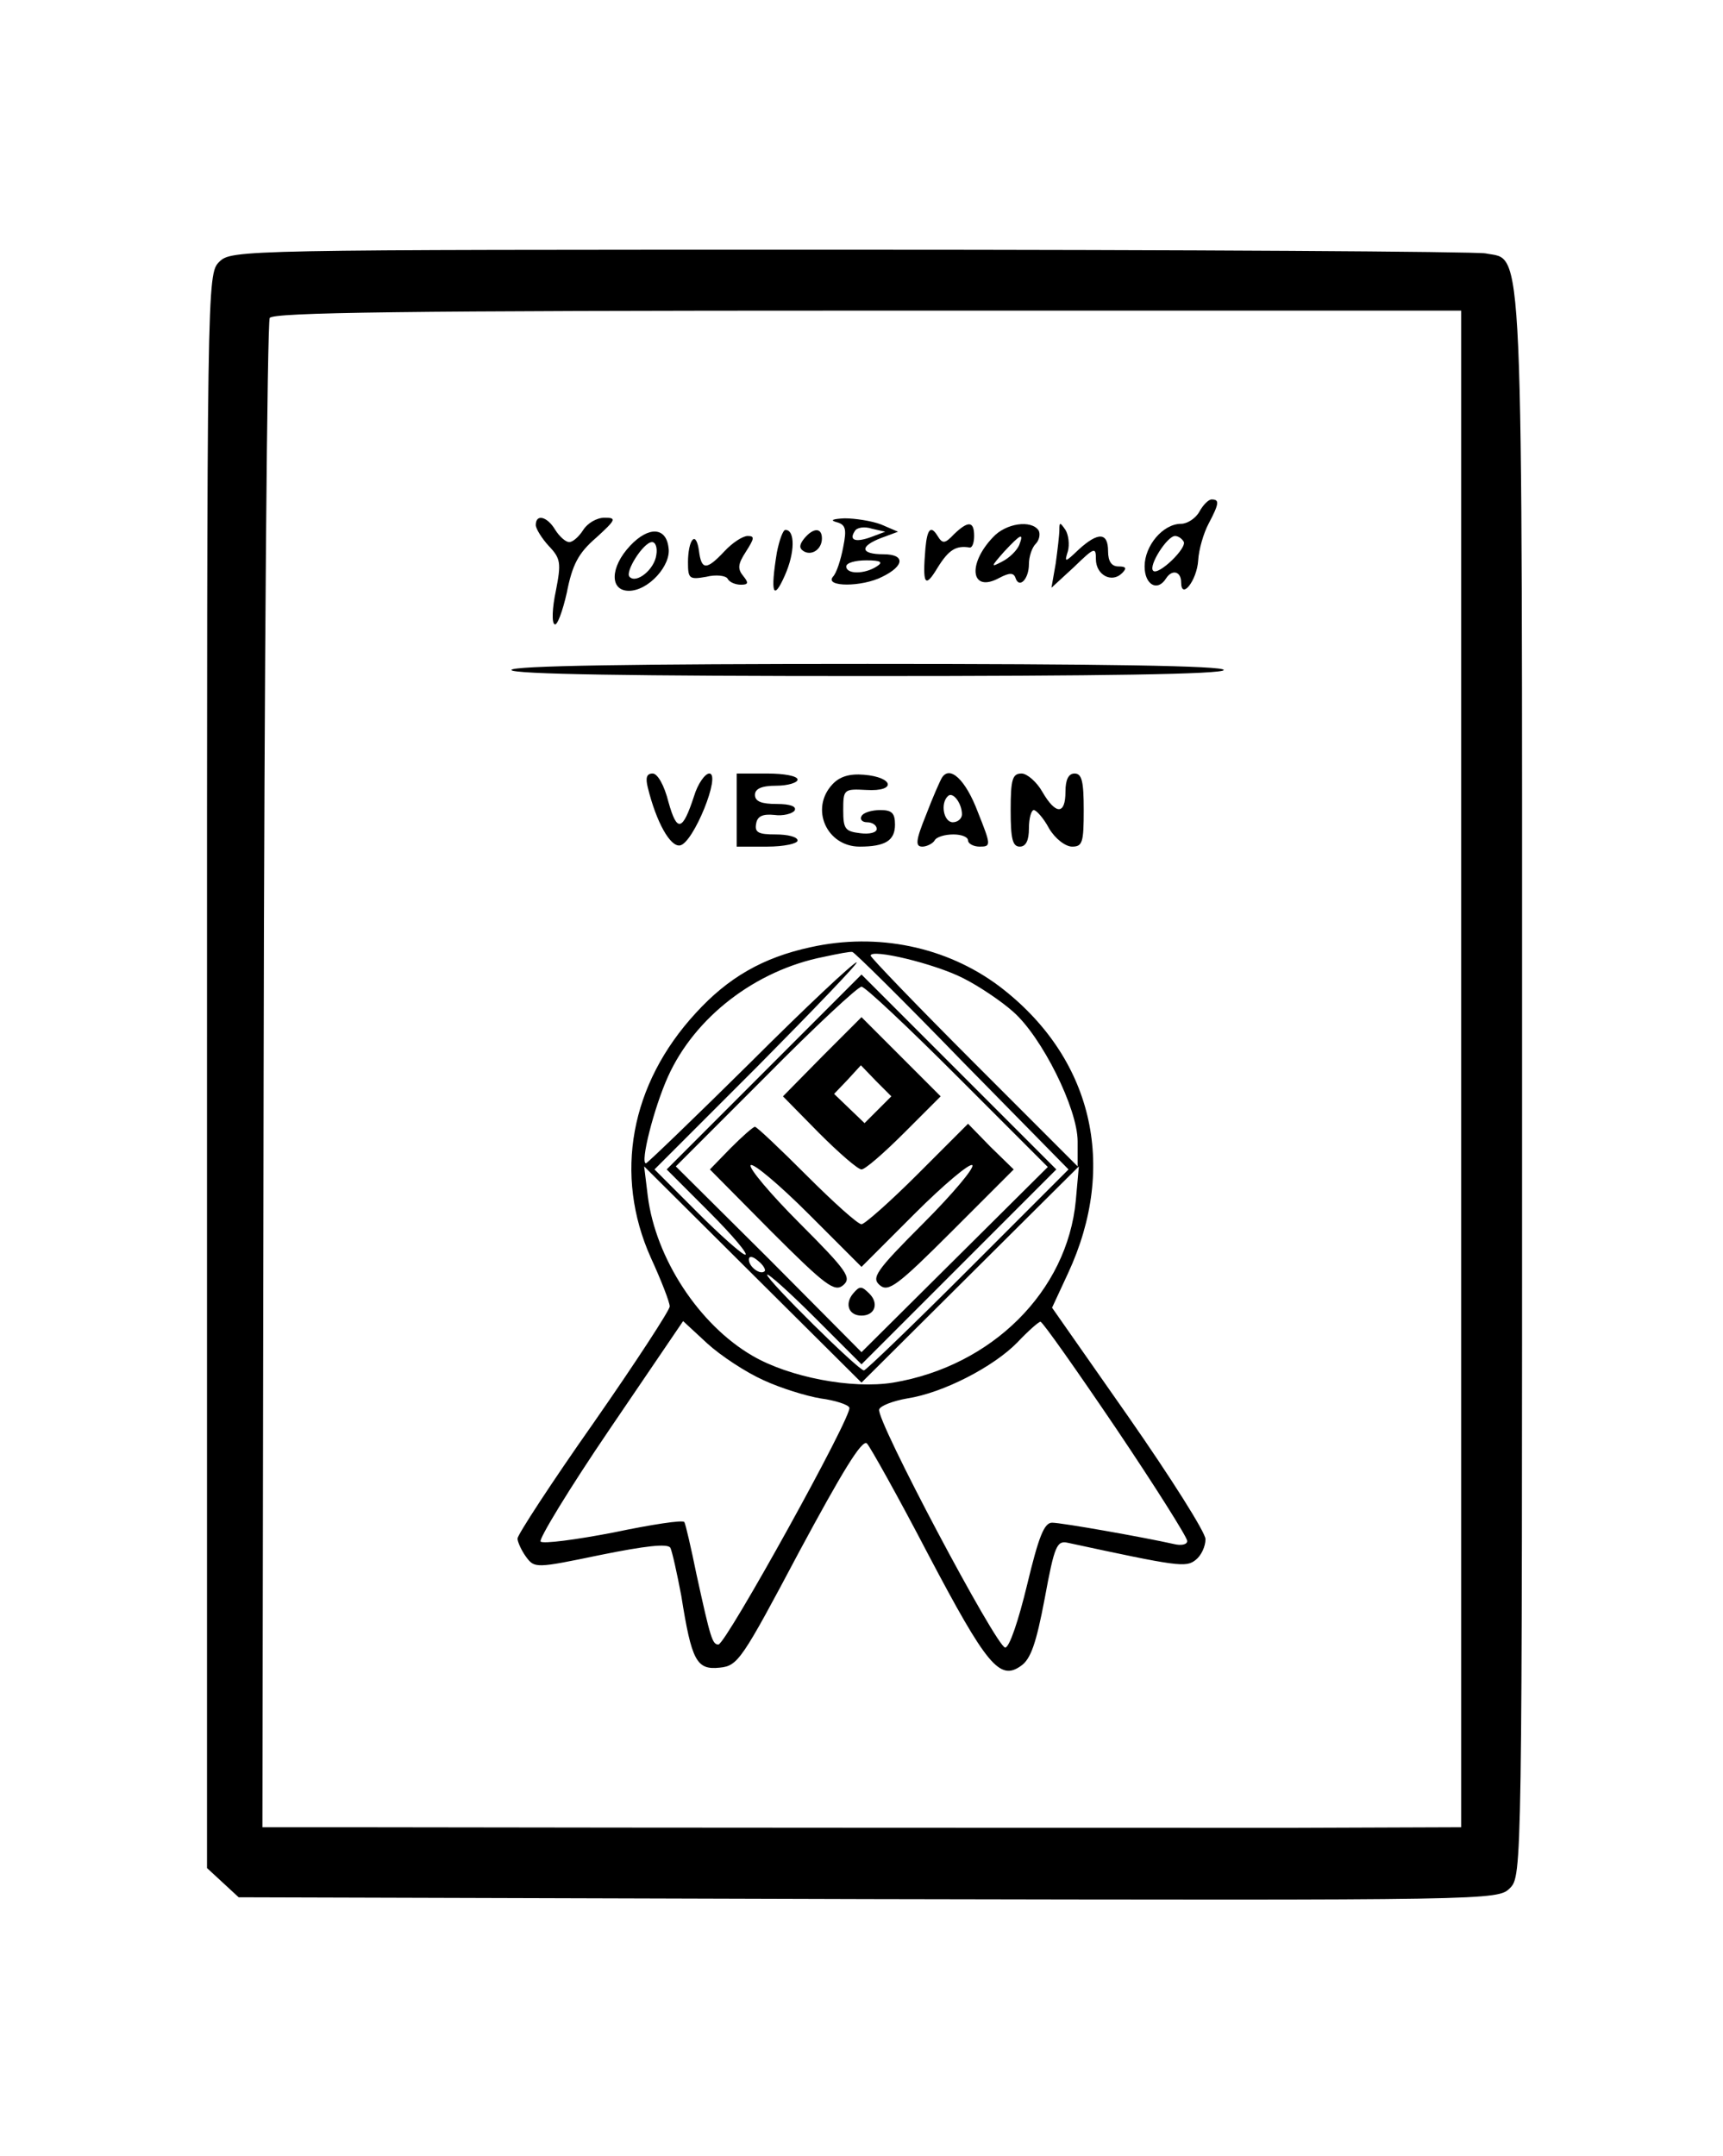 <?xml version="1.0" encoding="UTF-8" standalone="no"?> <svg xmlns="http://www.w3.org/2000/svg" width="283pt" height="354pt" viewBox="0 0 283 354" preserveAspectRatio="xMidYMid meet"> <g transform="translate(0,354) scale(0.1,-0.1)" fill="#000000" stroke="none"> <path d="M360 3110 c-20 -20 -20 -33 -20 -1328 l0 -1309 26 -24 26 -24 1034 -3 c1025 -2 1034 -2 1054 18 20 20 20 29 20 1315 0 1427 3 1356 -60 1369 -18 3 -489 6 -1046 6 -1001 0 -1014 0 -1034 -20z m2040 -1325 l0 -1245 -277 -1 c-233 0 -995 0 -1550 1 l-142 0 2 1233 c1 677 6 1238 10 1245 6 9 214 12 983 12 l974 0 0 -1245z"></path> <path d="M1970 2700 c-6 -11 -20 -20 -30 -20 -30 0 -60 -36 -60 -70 0 -30 21 -42 35 -20 10 16 25 12 25 -6 0 -30 26 3 28 36 1 18 9 45 17 60 18 34 18 40 5 40 -5 0 -14 -9 -20 -20z m-26 -49 c7 -10 -42 -57 -50 -48 -8 8 23 57 36 57 5 0 11 -4 14 -9z"></path> <path d="M880 2678 c0 -6 10 -22 21 -34 20 -21 21 -28 12 -74 -6 -28 -7 -53 -2 -55 4 -3 13 21 20 52 9 46 19 65 48 90 33 30 34 33 14 33 -13 0 -28 -9 -35 -20 -7 -11 -17 -20 -23 -20 -6 0 -16 9 -23 20 -13 22 -32 27 -32 8z"></path> <path d="M1373 2683 c16 -4 18 -11 12 -41 -4 -21 -11 -43 -17 -49 -14 -17 48 -17 81 0 37 18 38 37 2 37 -38 0 -40 13 -3 27 l27 10 -28 12 c-16 6 -43 10 -60 10 -19 -1 -24 -3 -14 -6z m57 -25 c-25 -9 -36 -5 -26 10 3 6 16 8 28 4 l22 -5 -24 -9z m10 -48 c-20 -13 -50 -13 -50 0 0 6 15 10 33 10 24 0 28 -3 17 -10z"></path> <path d="M1567 2663 c-15 -16 -19 -16 -27 -3 -11 18 -17 12 -20 -20 -5 -60 -1 -67 20 -32 18 29 30 37 53 33 4 0 7 8 7 19 0 25 -10 25 -33 3z"></path> <path d="M1631 2658 c-43 -45 -36 -92 10 -67 17 9 24 9 27 0 6 -18 22 -2 22 23 0 12 5 27 11 33 6 6 8 16 5 22 -12 18 -54 12 -75 -11z m43 -13 c-4 -9 -16 -21 -28 -27 -19 -10 -19 -9 3 16 28 30 33 32 25 11z"></path> <path d="M1740 2670 c0 -8 -3 -33 -6 -55 l-7 -40 37 34 c34 33 36 33 36 13 0 -26 26 -40 43 -23 8 8 7 11 -6 11 -11 0 -17 8 -17 25 0 31 -16 32 -48 3 -23 -22 -24 -22 -18 -3 3 11 1 27 -4 35 -9 13 -10 13 -10 0z"></path> <path d="M1035 2644 c-33 -35 -34 -74 -2 -74 32 0 70 42 65 71 -4 34 -33 35 -63 3z m43 -15 c-3 -24 -33 -48 -44 -36 -8 8 23 57 37 57 6 0 9 -10 7 -21z"></path> <path d="M1276 2633 c-11 -67 -6 -81 13 -38 17 38 17 75 1 75 -4 0 -10 -17 -14 -37z"></path> <path d="M1321 2656 c-8 -10 -9 -16 -1 -21 13 -8 30 3 30 21 0 18 -14 18 -29 0z"></path> <path d="M1138 2654 c-5 -4 -8 -21 -8 -37 0 -27 2 -29 30 -24 16 4 32 2 35 -3 3 -6 13 -10 22 -10 12 0 13 3 4 14 -10 12 -9 20 4 40 14 22 15 26 3 26 -8 0 -25 -11 -38 -25 -30 -32 -38 -31 -42 1 -2 14 -6 22 -10 18z"></path> <path d="M840 2440 c0 -7 202 -10 585 -10 383 0 585 3 585 10 0 7 -202 10 -585 10 -383 0 -585 -3 -585 -10z"></path> <path d="M1064 2247 c14 -57 37 -98 53 -95 22 4 68 118 48 118 -7 0 -19 -17 -25 -37 -19 -58 -28 -60 -42 -10 -7 28 -18 47 -26 47 -10 0 -12 -7 -8 -23z"></path> <path d="M1210 2210 l0 -60 50 0 c28 0 50 5 50 10 0 6 -16 10 -36 10 -28 0 -35 3 -32 18 2 12 11 16 30 14 14 -2 29 2 33 7 4 7 -7 11 -29 11 -25 0 -36 4 -36 15 0 10 11 15 35 15 19 0 35 5 35 10 0 6 -22 10 -50 10 l-50 0 0 -60z"></path> <path d="M1367 2252 c-37 -40 -9 -102 45 -102 42 0 58 10 58 36 0 19 -5 24 -24 24 -14 0 -28 -4 -31 -10 -3 -5 1 -10 9 -10 9 0 16 -5 16 -11 0 -6 -12 -9 -27 -7 -25 3 -28 7 -28 38 0 34 1 35 38 33 50 -3 45 21 -4 25 -24 2 -40 -3 -52 -16z"></path> <path d="M1547 2263 c-3 -5 -15 -32 -26 -61 -17 -42 -18 -52 -6 -52 7 0 17 5 20 10 3 6 17 10 31 10 13 0 24 -4 24 -10 0 -5 9 -10 19 -10 19 0 19 2 -3 57 -20 53 -46 77 -59 56z m33 -60 c0 -7 -7 -13 -15 -13 -15 0 -21 31 -8 43 8 8 23 -12 23 -30z"></path> <path d="M1660 2210 c0 -47 3 -60 15 -60 10 0 15 10 15 30 0 17 4 30 8 30 4 0 16 -13 25 -30 10 -17 27 -30 38 -30 17 0 19 7 19 60 0 47 -3 60 -15 60 -10 0 -15 -10 -15 -30 0 -38 -16 -38 -38 0 -9 16 -25 30 -34 30 -15 0 -18 -9 -18 -60z"></path> <path d="M1332 1985 c-79 -17 -136 -50 -189 -108 -108 -117 -135 -266 -74 -402 17 -37 31 -73 31 -80 0 -6 -56 -92 -125 -191 -69 -98 -125 -184 -125 -190 0 -5 6 -19 14 -30 14 -19 16 -19 122 3 74 15 110 19 115 12 3 -6 11 -42 18 -79 17 -107 25 -122 63 -118 30 3 36 12 131 191 69 128 103 185 111 177 5 -5 51 -87 100 -181 97 -184 118 -209 153 -184 16 11 25 37 39 111 16 87 20 95 38 91 181 -39 194 -41 210 -28 9 7 16 22 16 34 0 11 -57 101 -126 200 l-126 180 26 56 c83 178 40 356 -113 472 -87 65 -200 88 -309 64z m248 -187 l175 -178 -165 -165 c-91 -91 -168 -165 -171 -165 -9 0 -159 148 -159 157 0 4 35 -27 78 -70 l77 -77 160 160 160 160 -160 160 -160 160 -160 -160 -160 -160 70 -70 c38 -38 65 -70 59 -70 -5 0 -41 32 -79 70 l-70 70 170 170 c93 94 166 170 162 170 -5 0 -84 -74 -175 -165 -92 -91 -169 -165 -171 -165 -10 0 13 91 36 142 44 98 144 175 256 197 23 5 44 9 47 8 3 0 84 -80 180 -179z m2 136 c26 -13 63 -38 82 -55 47 -41 106 -159 106 -213 l0 -41 -170 170 c-93 93 -170 173 -170 176 0 12 105 -13 152 -37z m-9 -162 l148 -148 -153 -152 -153 -152 -152 153 -153 152 147 147 c81 82 152 148 158 148 6 0 77 -67 158 -148z m21 -324 l178 177 -5 -56 c-14 -149 -138 -272 -300 -299 -68 -11 -171 9 -231 44 -88 51 -159 160 -172 262 l-6 49 178 -177 179 -178 179 178z m-338 5 c-7 -7 -26 7 -26 19 0 6 6 6 15 -2 9 -7 13 -15 11 -17z m-2 -179 c28 -13 70 -26 94 -30 23 -3 45 -10 47 -15 7 -10 -203 -389 -215 -389 -10 0 -13 10 -36 115 -9 44 -18 83 -20 86 -2 4 -54 -4 -116 -17 -62 -12 -116 -19 -120 -15 -4 3 47 87 113 184 l121 178 40 -37 c22 -20 63 -47 92 -60z m579 -79 c64 -95 117 -179 117 -185 0 -6 -10 -8 -22 -5 -49 11 -184 35 -200 35 -13 0 -22 -23 -41 -102 -14 -58 -29 -103 -36 -103 -14 0 -213 375 -207 391 2 6 23 14 46 18 59 9 142 52 181 92 18 19 35 34 38 34 4 -1 59 -79 124 -175z"></path> <path d="M1350 1805 l-64 -65 59 -60 c33 -33 64 -60 70 -60 6 0 37 27 70 60 l60 60 -65 65 -65 65 -65 -65z m92 -87 l-22 -22 -25 24 -25 24 22 23 22 24 25 -26 25 -25 -22 -22z"></path> <path d="M1200 1655 l-34 -35 101 -102 c89 -89 104 -100 118 -88 14 12 7 23 -71 101 -49 49 -85 92 -81 96 4 4 47 -32 95 -80 l87 -87 87 87 c48 48 91 84 95 80 4 -4 -32 -47 -81 -96 -78 -78 -85 -89 -71 -101 14 -12 29 -1 118 88 l102 102 -38 37 -37 38 -83 -83 c-45 -45 -87 -82 -92 -82 -6 0 -46 36 -90 80 -44 44 -82 80 -85 80 -3 0 -21 -16 -40 -35z"></path> <path d="M1401 1416 c-14 -17 -7 -36 14 -36 22 0 29 20 13 36 -13 13 -16 13 -27 0z"></path> </g> </svg> 
